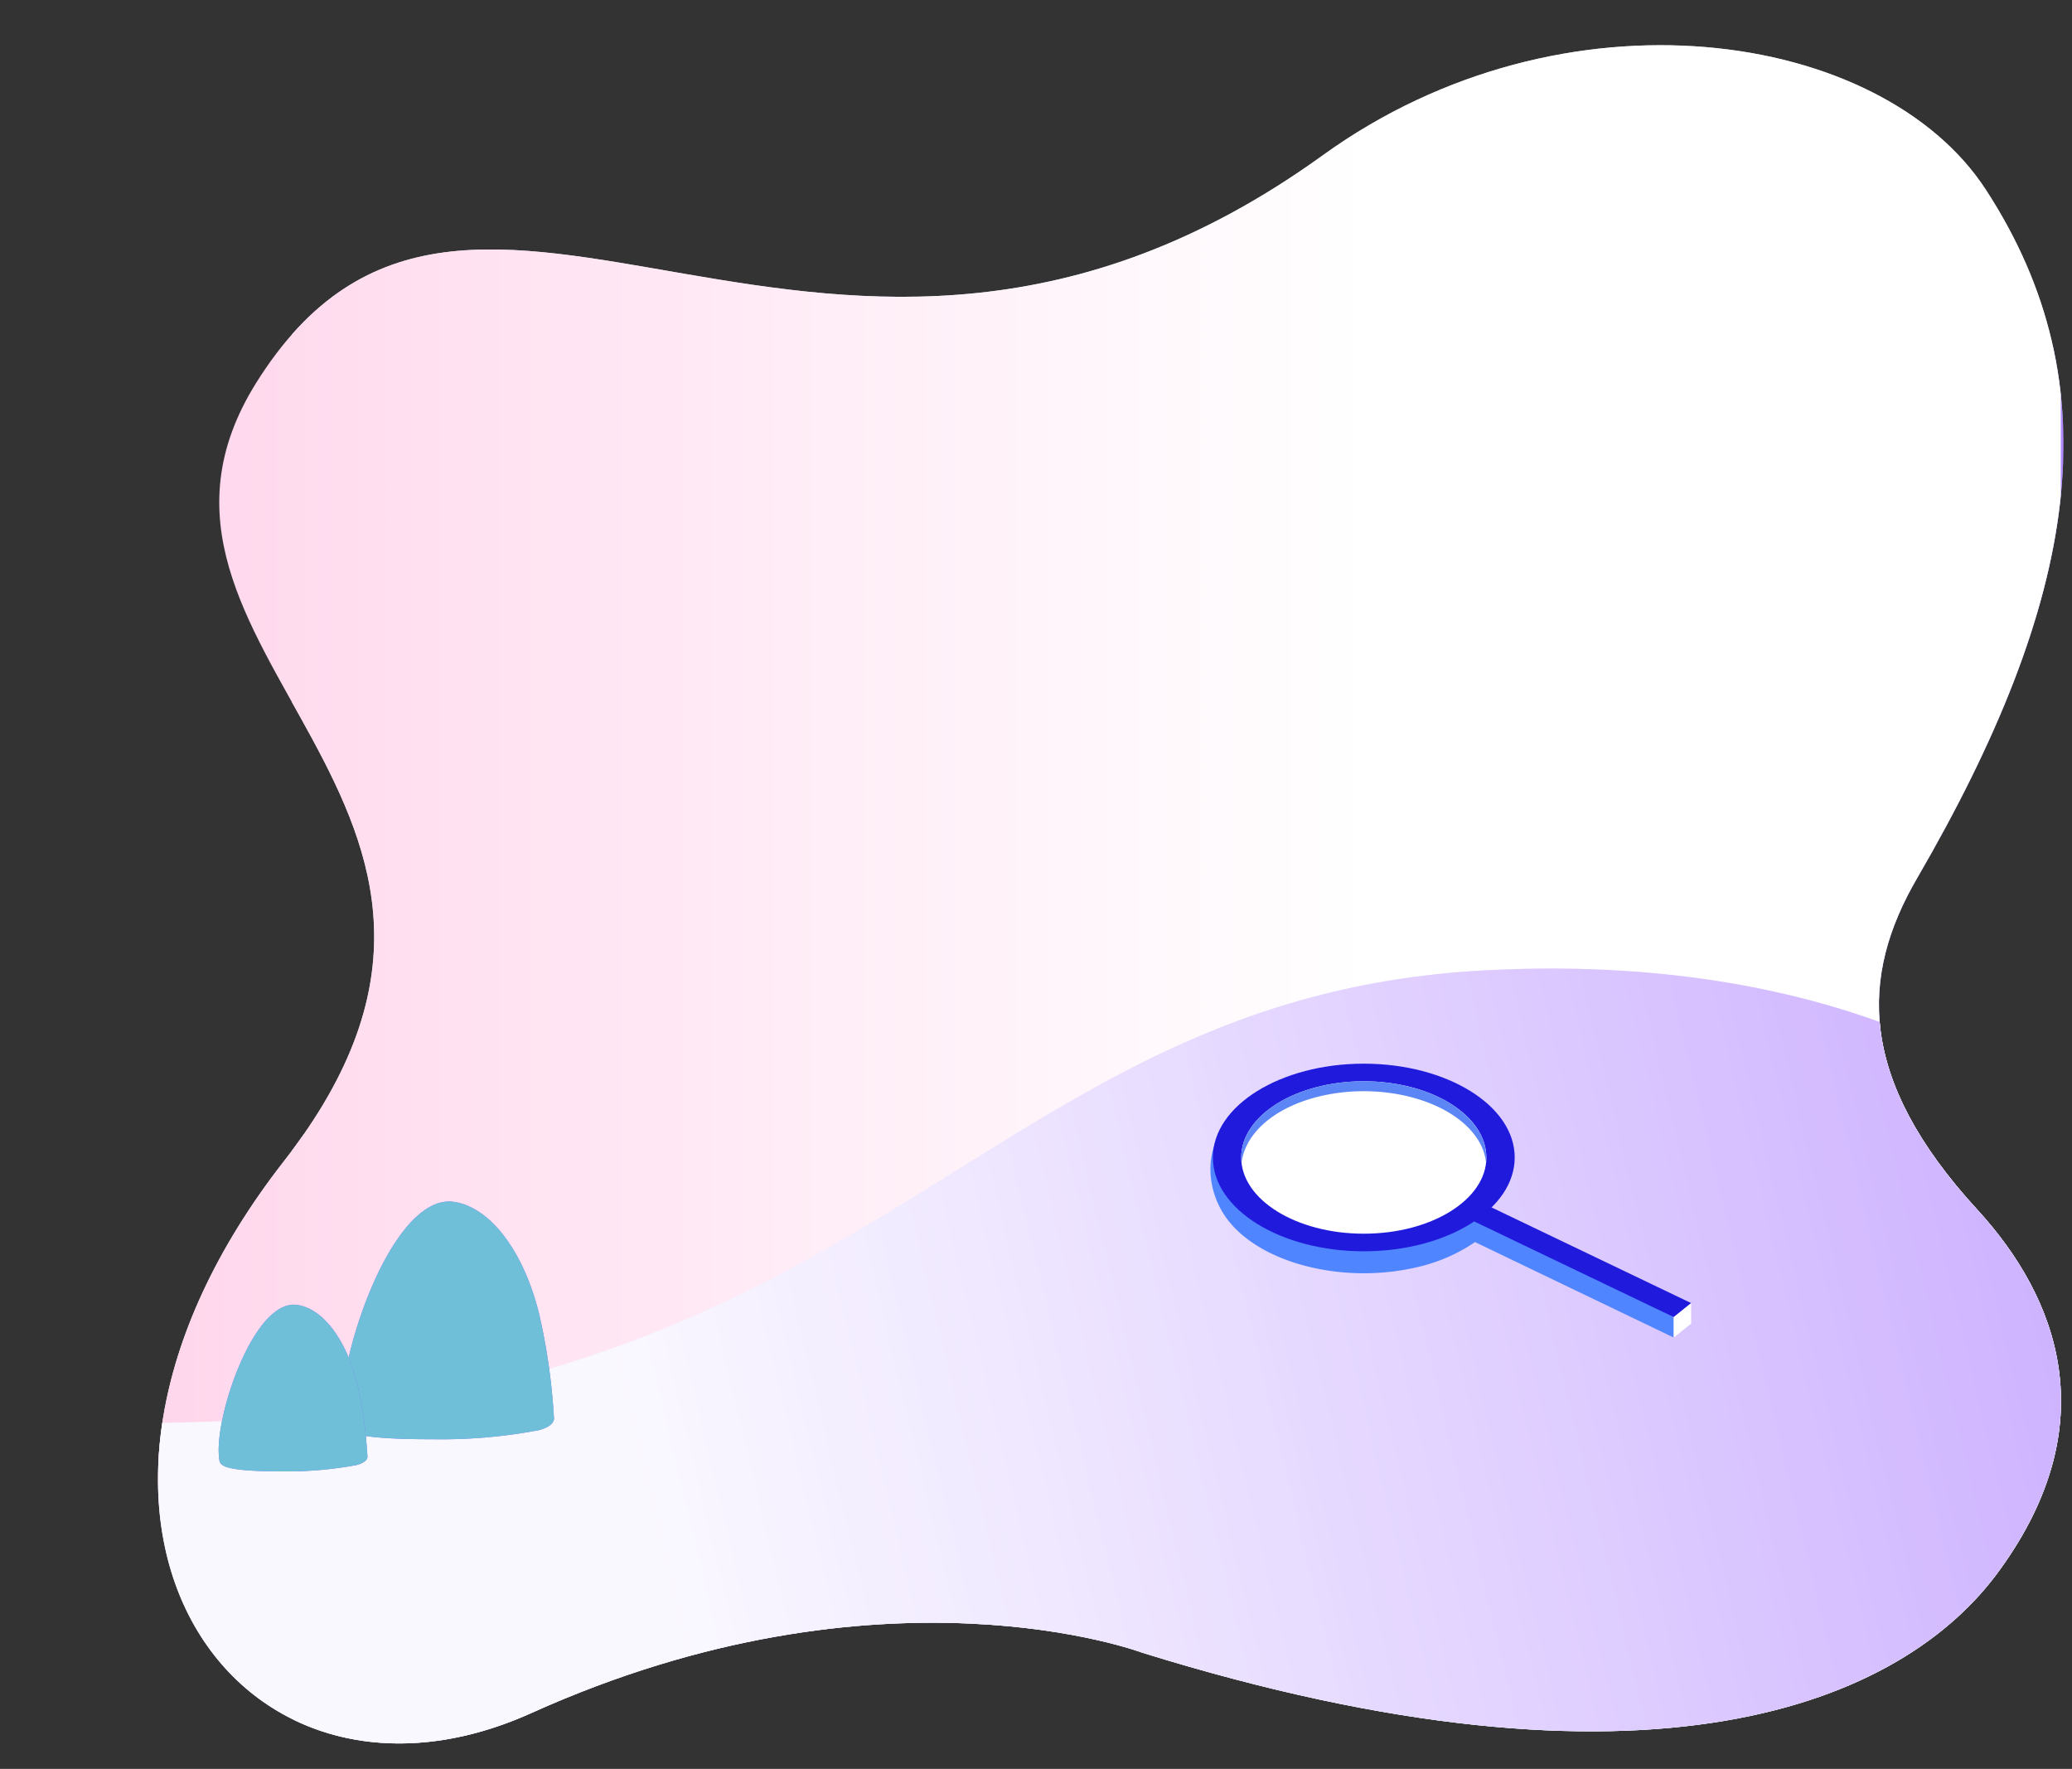 <svg xmlns="http://www.w3.org/2000/svg" viewBox="0 0 179.17 152.93"><rect x="0" y="0" width="179.17" height="152.93" fill="#333333" stroke="none"/><defs><linearGradient id="linear-gradient" x1="11.6" y1="72.58" x2="164.73" y2="72.58" gradientUnits="userSpaceOnUse"><stop offset=".07" stop-color="#fff"/><stop offset=".68" stop-color="#cae7f2"/></linearGradient><linearGradient id="linear-gradient-2" x1="-1.57" y1="73.57" x2="165.5" y2="73.57" gradientUnits="userSpaceOnUse"><stop offset="0" stop-color="#fff"/><stop offset=".21" stop-color="#ece1ff"/><stop offset=".57" stop-color="#cdb1ff"/><stop offset=".84" stop-color="#ba94ff"/><stop offset="1" stop-color="#b389ff"/></linearGradient><linearGradient id="linear-gradient-3" x1="-7.33" y1="72.58" x2="157.18" y2="72.58" gradientUnits="userSpaceOnUse"><stop offset="0" stop-color="#ffd3ea"/><stop offset=".2" stop-color="#ffe1f1"/><stop offset=".68" stop-color="#fff"/></linearGradient><linearGradient id="linear-gradient-4" x1="44.41" y1="136.64" x2="186.17" y2="102.77" gradientUnits="userSpaceOnUse"><stop offset="0" stop-color="#fff"/><stop offset=".24" stop-color="#efe7ff"/><stop offset=".75" stop-color="#c8a9ff"/><stop offset="1" stop-color="#b389ff"/></linearGradient><clipPath id="clip-path" transform="translate(13.66 3.89)"><path d="M85.13 139s-22.48-8.48-52.84 5.21C6.71 155.74-13.26 127.45 10.9 96.49S-6 52.44 8.48 29.23C27.08-.54 58 40.39 100.76 9.51c20.82-15 48.28-10.88 57.3 3 11.07 17 8 35.53-5.95 59.53-4.91 8.44-5.21 17.3 5.21 28.65 7.12 7.76 11 18.61 2 31.07-8.43 11.81-30.51 20.79-74.19 7.24z" style="fill:none"/></clipPath><clipPath id="clip-path-2" transform="translate(13.66 3.89)"><path class="cls-2" d="M34.24 118.67a53.43 53.43 0 0 0-1.29-9c-1.29-5.23-4.13-9.17-7.35-9.65-5.42-.81-10.3 14.07-9.65 18.85.1.77-.34 1.68 7.82 1.67a45.19 45.19 0 0 0 9.14-.78c1.51-.38 1.33-1.09 1.33-1.09z"/></clipPath><clipPath id="clip-path-3" transform="translate(13.66 3.89)"><path class="cls-2" d="M18.11 122a37.37 37.37 0 0 0-.9-6.31c-.91-3.66-2.89-6.43-5.16-6.76-3.79-.57-7.22 9.86-6.76 13.22.07.53-.24 1.17 5.49 1.17a33 33 0 0 0 6.4-.55c1.06-.29.93-.77.93-.77z"/></clipPath><style>.cls-2{fill:#6ebfd7}.cls-12{fill:#fff}.cls-13{fill:#876bff}.cls-16{fill:#4f86ff}.cls-17{fill:#201adc}</style></defs><g style="isolation:isolate"><g id="图层_2" data-name="图层 2"><g id="Layer_1" data-name="Layer 1"><g style="clip-path:url(#clip-path)"><path d="M11.6-3.89V149h153.13V-3.89z" transform="translate(13.66 3.89)" style="opacity:.81;fill:url(#linear-gradient);mix-blend-mode:multiply"/><path d="M-1.57 116.67S18 66.54 66.15 72.76C131 81.14 104.56 12.3 165.5 26.47v96.12H-.93z" transform="translate(13.66 3.89)" style="fill:url(#linear-gradient-2);mix-blend-mode:multiply"/><g style="mix-blend-mode:multiply"><path d="M0-3.89V149h164.54V-3.89z" transform="translate(13.66 3.89)" style="fill:url(#linear-gradient-3)"/></g><path d="M164.83 93.39S149.32 78.16 114.74 80c-46.88 2.48-53.28 43.69-128.4 38.72V149h178.49z" transform="translate(13.66 3.89)" style="fill:#ede7ff"/><g style="opacity:.71;mix-blend-mode:multiply"><path d="M164.83 93.39S149.32 78.16 114.74 80c-46.88 2.48-53.28 43.69-128.4 38.72V149h178.49z" transform="translate(13.66 3.89)" style="fill:url(#linear-gradient-4)"/></g></g><circle class="cls-12" cx="128.85" cy="25.22" r="5.44"/><path class="cls-13" d="M34.24 118.67a53.43 53.43 0 0 0-1.29-9c-1.29-5.23-4.13-9.17-7.35-9.65-5.42-.81-10.3 14.07-9.65 18.85.1.77-.34 1.68 7.82 1.67a45.19 45.19 0 0 0 9.14-.78c1.51-.38 1.33-1.09 1.33-1.09z" transform="translate(13.66 3.89)"/><path class="cls-2" d="M34.24 118.67a53.43 53.43 0 0 0-1.29-9c-1.29-5.23-4.13-9.17-7.35-9.65-5.42-.81-10.3 14.07-9.65 18.85.1.77-.34 1.68 7.82 1.67a45.19 45.19 0 0 0 9.14-.78c1.51-.38 1.33-1.09 1.33-1.09z" transform="translate(13.66 3.89)"/><path class="cls-12" d="M25.6 100s-4.67 1.91-4.17 5.84 2 4.37-1.81 8.54 2.1 6.34 2.1 6.34l-7.87-.2 1.21-11.08 3.44-9.8L20.93 98z" transform="translate(13.66 3.89)" style="clip-path:url(#clip-path-2)"/><path class="cls-13" d="M18.11 122a37.37 37.37 0 0 0-.9-6.31c-.91-3.66-2.89-6.43-5.16-6.76-3.79-.57-7.22 9.86-6.76 13.22.07.53-.24 1.17 5.49 1.17a33 33 0 0 0 6.4-.55c1.06-.29.93-.77.93-.77z" transform="translate(13.66 3.89)"/><path class="cls-2" d="M18.11 122a37.37 37.37 0 0 0-.9-6.31c-.91-3.66-2.89-6.43-5.16-6.76-3.79-.57-7.22 9.86-6.76 13.22.07.53-.24 1.17 5.49 1.17a33 33 0 0 0 6.4-.55c1.06-.29.93-.77.93-.77z" transform="translate(13.66 3.89)"/><path class="cls-12" d="M12.05 108.91s-3.27 1.33-2.92 4.09 1.4 3.06-1.27 6 1.47 4.45 1.47 4.45l-5.51-.14.85-7.77 2.41-6.87 1.7-1.16z" transform="translate(13.66 3.89)" style="clip-path:url(#clip-path-3)"/><path class="cls-16" d="M116.47 95.21c1 1.57-1.6 2.68-2.18 4.2-.36 1 1.86 2.2 1 3a14.59 14.59 0 0 1-6.39 3.25c-6.74 1.59-14.27-.52-16.82-4.71s-.75-10.55 7.56-10.45c6.92.08 14.27.5 16.83 4.71z" transform="translate(13.66 3.89)"/><path class="cls-16" d="M144.73 113.87v1.77l-18.09-8.69 1.84-1.47 16.25 8.39z"/><path class="cls-17" d="m146.24 112.66-1.51 1.21-27.1-12.99 1.5-1.21 27.11 12.99z"/><ellipse class="cls-17" cx="117.93" cy="100.07" rx="13.05" ry="8.11"/><ellipse class="cls-12" cx="117.93" cy="100.07" rx="10.6" ry="6.59"/><path d="M100.51 90.88c5.47-1.29 11.59.42 13.67 3.83a4.62 4.62 0 0 1 .66 1.88 4.35 4.35 0 0 0-.66-2.74c-2.08-3.41-8.2-5.12-13.67-3.83-4.48 1.06-7.13 3.79-6.81 6.62.3-2.51 2.79-4.81 6.81-5.76z" transform="translate(13.66 3.89)" style="fill:#5c86f5"/><path class="cls-12" d="m144.73 115.64 1.51-1.21v-1.77l-1.51 1.21v1.77z"/></g></g></g></svg>